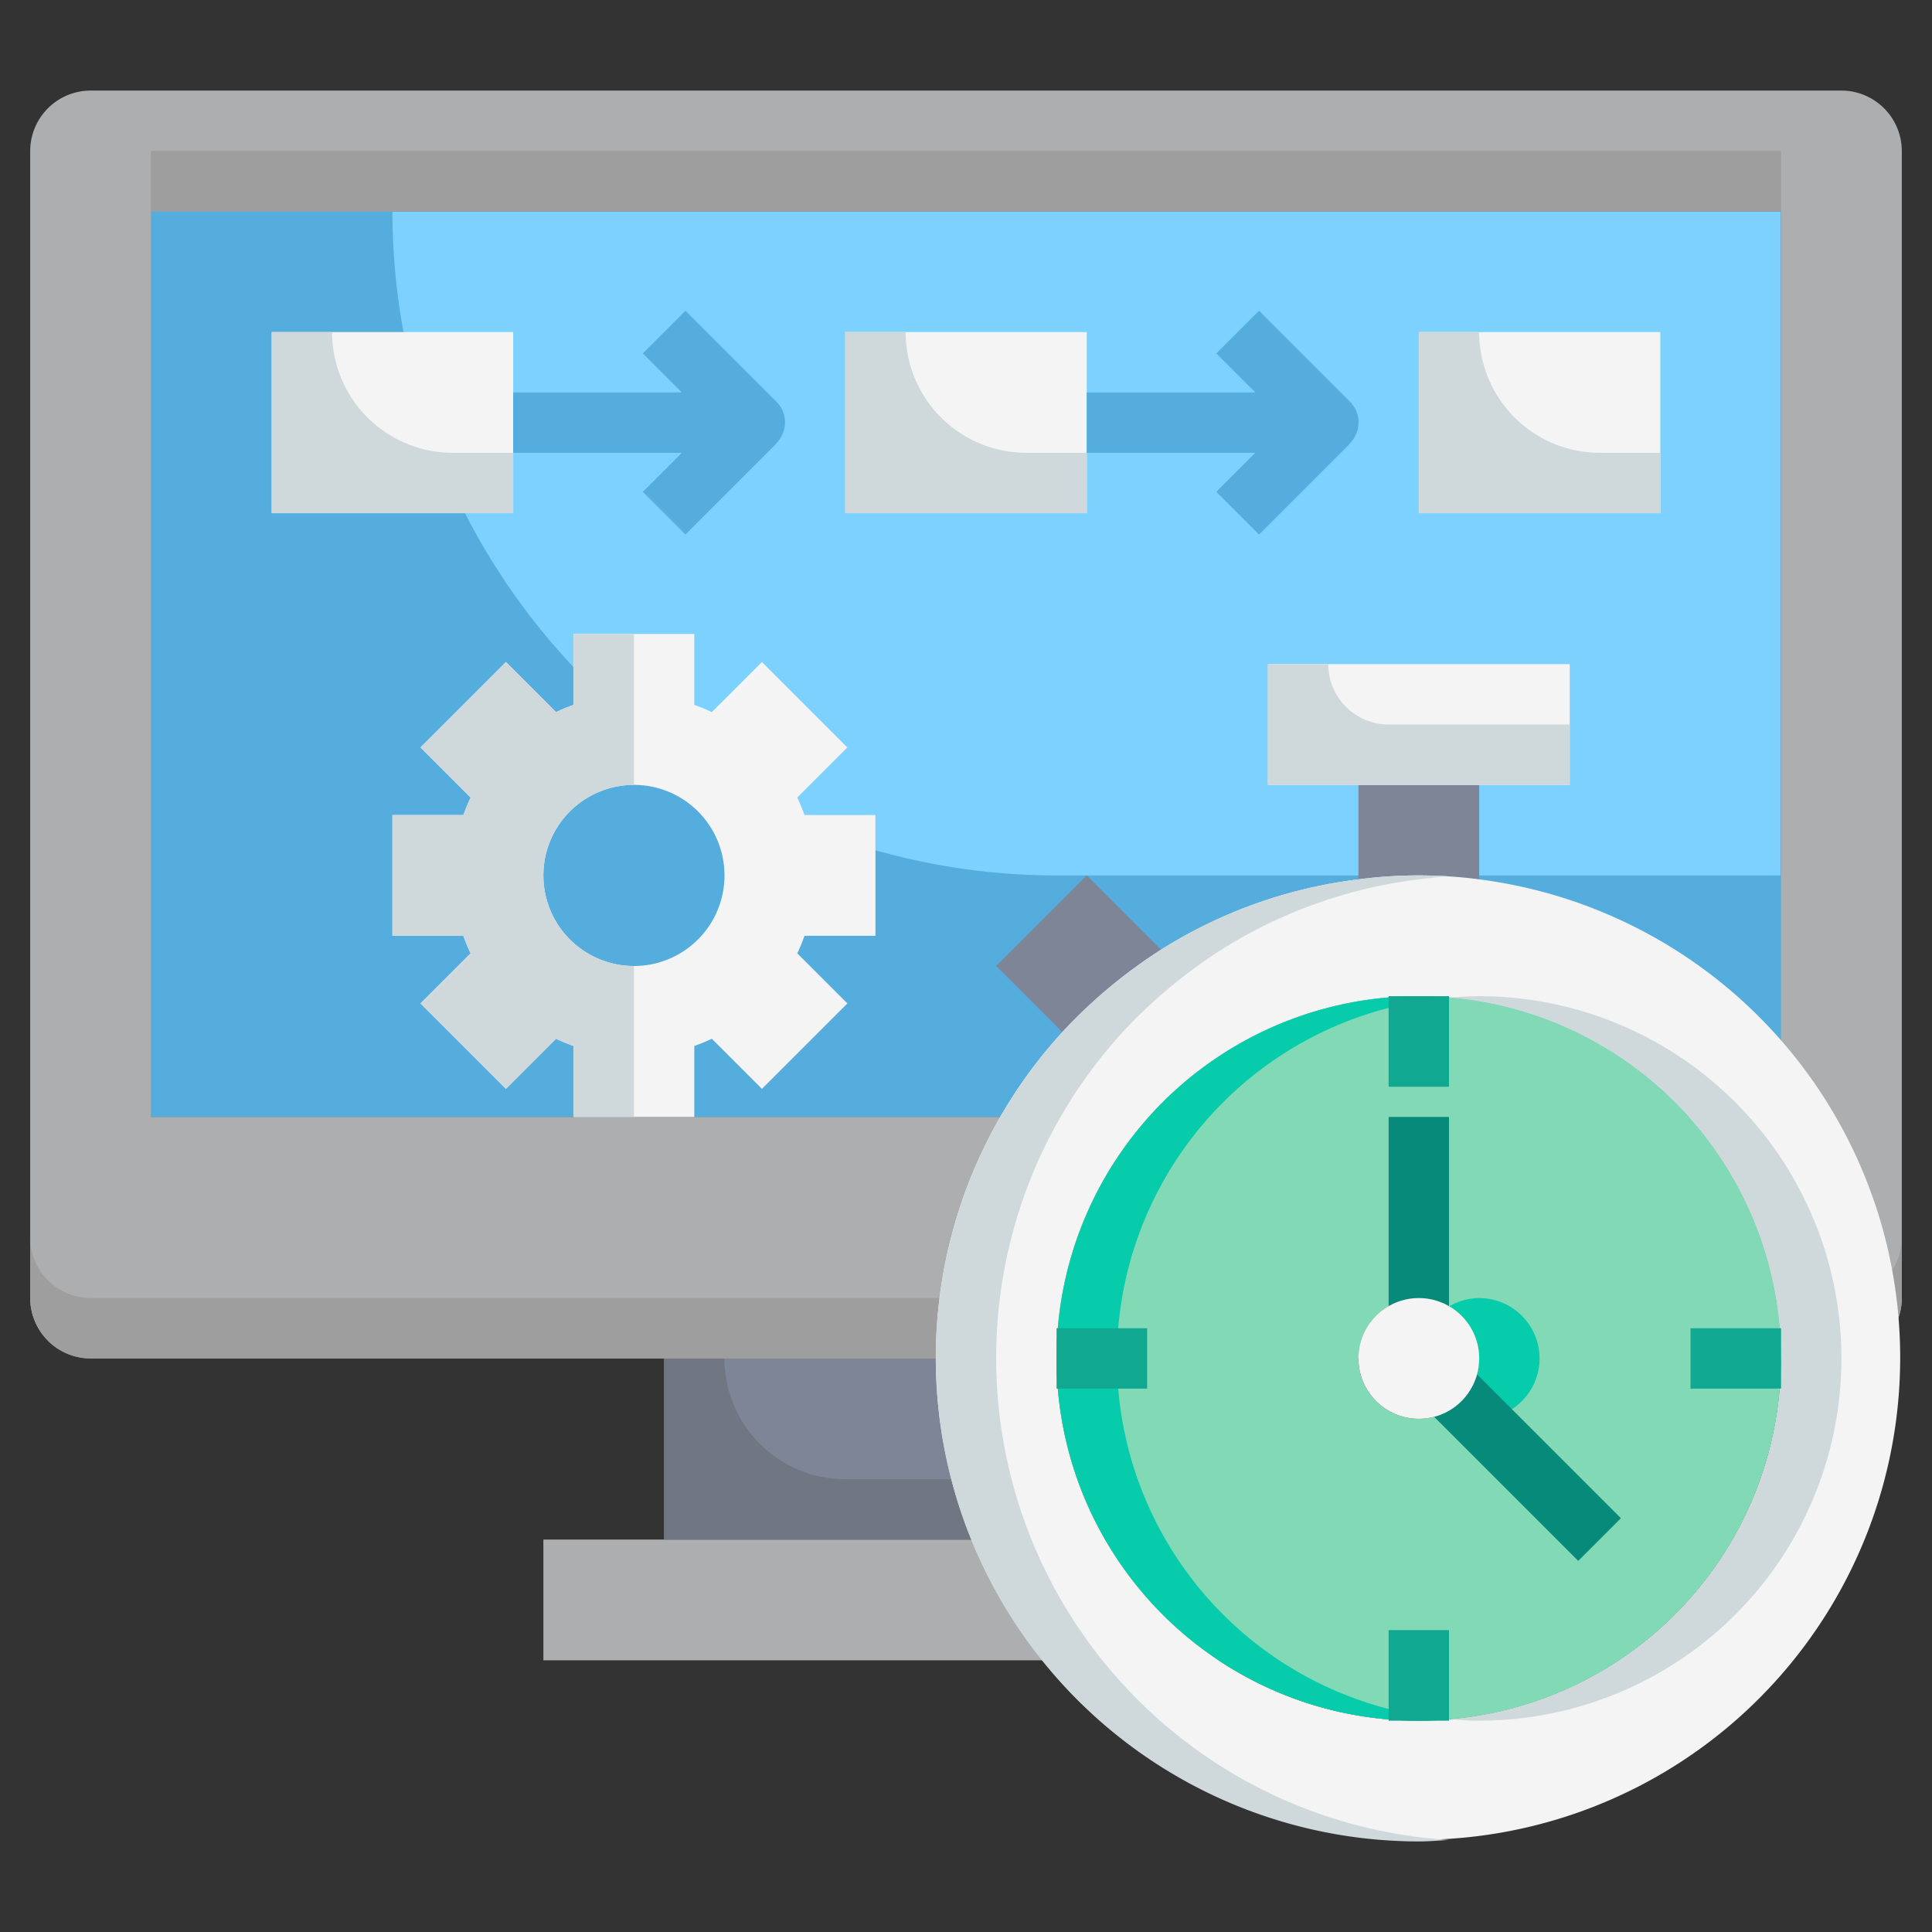 <svg height="512" viewBox="0 0 64 64" width="512" xmlns="http://www.w3.org/2000/svg"><rect x="0" y="0" width="64" height="64" fill="#333333" stroke="none"/><g id="_28-Progress" data-name="28-Progress"><path d="m5 7h54v30h-54z" fill="#7cd1ff"/><path d="m13 7h-8v30h54v-8h-24a22 22 0 0 1 -22-22z" fill="#54addd"/><path d="m46 51v4h-28v-4h4 20z" fill="#acaeaf"/><path d="m22 45h20v6h-20z" fill="#7e8596"/><path d="m24 45h-2v6h20v-2h-14a4 4 0 0 1 -4-4z" fill="#707682"/><path d="m63 5v38a2.006 2.006 0 0 1 -2 2h-58a2.006 2.006 0 0 1 -2-2v-38a2.006 2.006 0 0 1 2-2h58a2.006 2.006 0 0 1 2 2zm-4 32v-30h-54v30z" fill="#acaeaf"/><path d="m5 5h54v2h-54z" fill="#9e9e9e"/><path d="m61 43h-58a2.006 2.006 0 0 1 -2-2v2a2.006 2.006 0 0 0 2 2h58a2.006 2.006 0 0 0 2-2v-2a2.006 2.006 0 0 1 -2 2z" fill="#9e9e9e"/><path d="m36 29 2.46 2.46a16.761 16.761 0 0 0 -3.27 2.73l-2.19-2.19z" fill="#7e8596"/><path d="m45 26h4v3.13a15.45 15.45 0 0 0 -4 0z" fill="#7e8596"/><path d="m52 22v4h-3-4-3v-4z" fill="#f4f4f4"/><path d="m51 24h-5a2 2 0 0 1 -2-2h-2v4h10v-2z" fill="#cfd9dc"/><path d="m49 29.13a15.973 15.973 0 1 1 -13.81 5.06 16.761 16.761 0 0 1 3.27-2.73 15.884 15.884 0 0 1 6.54-2.33 15.45 15.45 0 0 1 4 0zm10 15.87a12 12 0 1 0 -12 12 12 12 0 0 0 12-12z" fill="#f4f4f4"/><path d="m48 56.95c.331.027.662.05 1 .05a12 12 0 0 0 0-24c-.338 0-.669.023-1 .05a11.991 11.991 0 0 1 0 23.9z" fill="#cfd9dc"/><path d="m33 45a15.982 15.982 0 0 1 4.19-10.81 16.761 16.761 0 0 1 3.27-2.73 15.884 15.884 0 0 1 6.54-2.33q.5-.067 1-.1-.495-.03-1-.03a14.713 14.713 0 0 0 -2 .13 15.884 15.884 0 0 0 -6.54 2.33 16.761 16.761 0 0 0 -3.27 2.73 16.011 16.011 0 0 0 11.81 26.81c.338 0 .668-.03 1-.05a15.984 15.984 0 0 1 -15-15.95z" fill="#cfd9dc"/><path d="m47 33a12 12 0 1 1 -12 12 12 12 0 0 1 12-12zm2 12a2 2 0 1 0 -2 2 2.006 2.006 0 0 0 2-2z" fill="#82d9b6"/><path d="m48 46.721a1.975 1.975 0 0 0 1 .279 2 2 0 0 0 0-4 1.975 1.975 0 0 0 -1 .279 1.981 1.981 0 0 1 0 3.442z" fill="#06ccab"/><path d="m37 45a11.992 11.992 0 0 1 11-11.95c-.331-.027-.662-.05-1-.05a12 12 0 0 0 0 24c.338 0 .669-.023 1-.05a11.992 11.992 0 0 1 -11-11.95z" fill="#06ccab"/><g fill="#f4f4f4"><path d="m18.42 23.59a5.893 5.893 0 0 1 .58-.24v-2.35h4v2.35a5.893 5.893 0 0 1 .58.24l1.66-1.66 2.83 2.83-1.66 1.66a5.893 5.893 0 0 1 .24.58h2.35v4h-2.35a5.893 5.893 0 0 1 -.24.58l1.66 1.66-2.83 2.83-1.66-1.66a5.893 5.893 0 0 1 -.58.24v2.35h-4v-2.35a5.893 5.893 0 0 1 -.58-.24l-1.66 1.66-2.83-2.83 1.66-1.66a5.893 5.893 0 0 1 -.24-.58h-2.35v-4h2.35a5.893 5.893 0 0 1 .24-.58l-1.66-1.66 2.83-2.83zm-.42 5.41a3 3 0 1 0 3-3 3 3 0 0 0 -3 3z"/><path d="m9 11h8v6h-8z"/><path d="m28 11h8v6h-8z"/><path d="m47 11h8v6h-8z"/></g><path d="m49 11h-2v6h8v-2h-2a4 4 0 0 1 -4-4z" fill="#cfd9dc"/><path d="m30 11h-2v6h8v-2h-2a4 4 0 0 1 -4-4z" fill="#cfd9dc"/><path d="m11 11h-2v6h8v-2h-2a4 4 0 0 1 -4-4z" fill="#cfd9dc"/><path d="m18 29a3 3 0 0 1 3-3v-5h-2v2.35a5.893 5.893 0 0 0 -.58.24l-1.66-1.66-2.83 2.83 1.66 1.66a5.893 5.893 0 0 0 -.24.58h-2.35v4h2.35a5.893 5.893 0 0 0 .24.58l-1.66 1.66 2.83 2.83 1.66-1.66a5.893 5.893 0 0 0 .58.24v2.35h2v-5a3 3 0 0 1 -3-3z" fill="#cfd9dc"/><path d="m46 37h2v7h-2z" fill="#088a7a"/><path d="m46 33h2v3h-2z" fill="#11a892"/><path d="m46 54h2v3h-2z" fill="#11a892"/><path d="m56 44h3v2h-3z" fill="#11a892"/><path d="m35 44h3v2h-3z" fill="#11a892"/><path d="m49.5 44.964h2v7.071h-2z" fill="#088a7a" transform="matrix(.707 -.707 .707 .707 -19.504 49.914)"/><path d="m22.707 10.293-1.414 1.414 1.293 1.293h-5.586v2h5.586l-1.293 1.293 1.414 1.414 3-3-.007-.007a.974.974 0 0 0 .006-1.408z" fill="#54addd"/><path d="m41.707 10.293-1.414 1.414 1.293 1.293h-5.586v2h5.586l-1.293 1.293 1.414 1.414 3-3-.007-.007a.974.974 0 0 0 .006-1.408z" fill="#54addd"/><circle cx="47" cy="45" fill="#f4f4f4" r="2"/></g></svg>